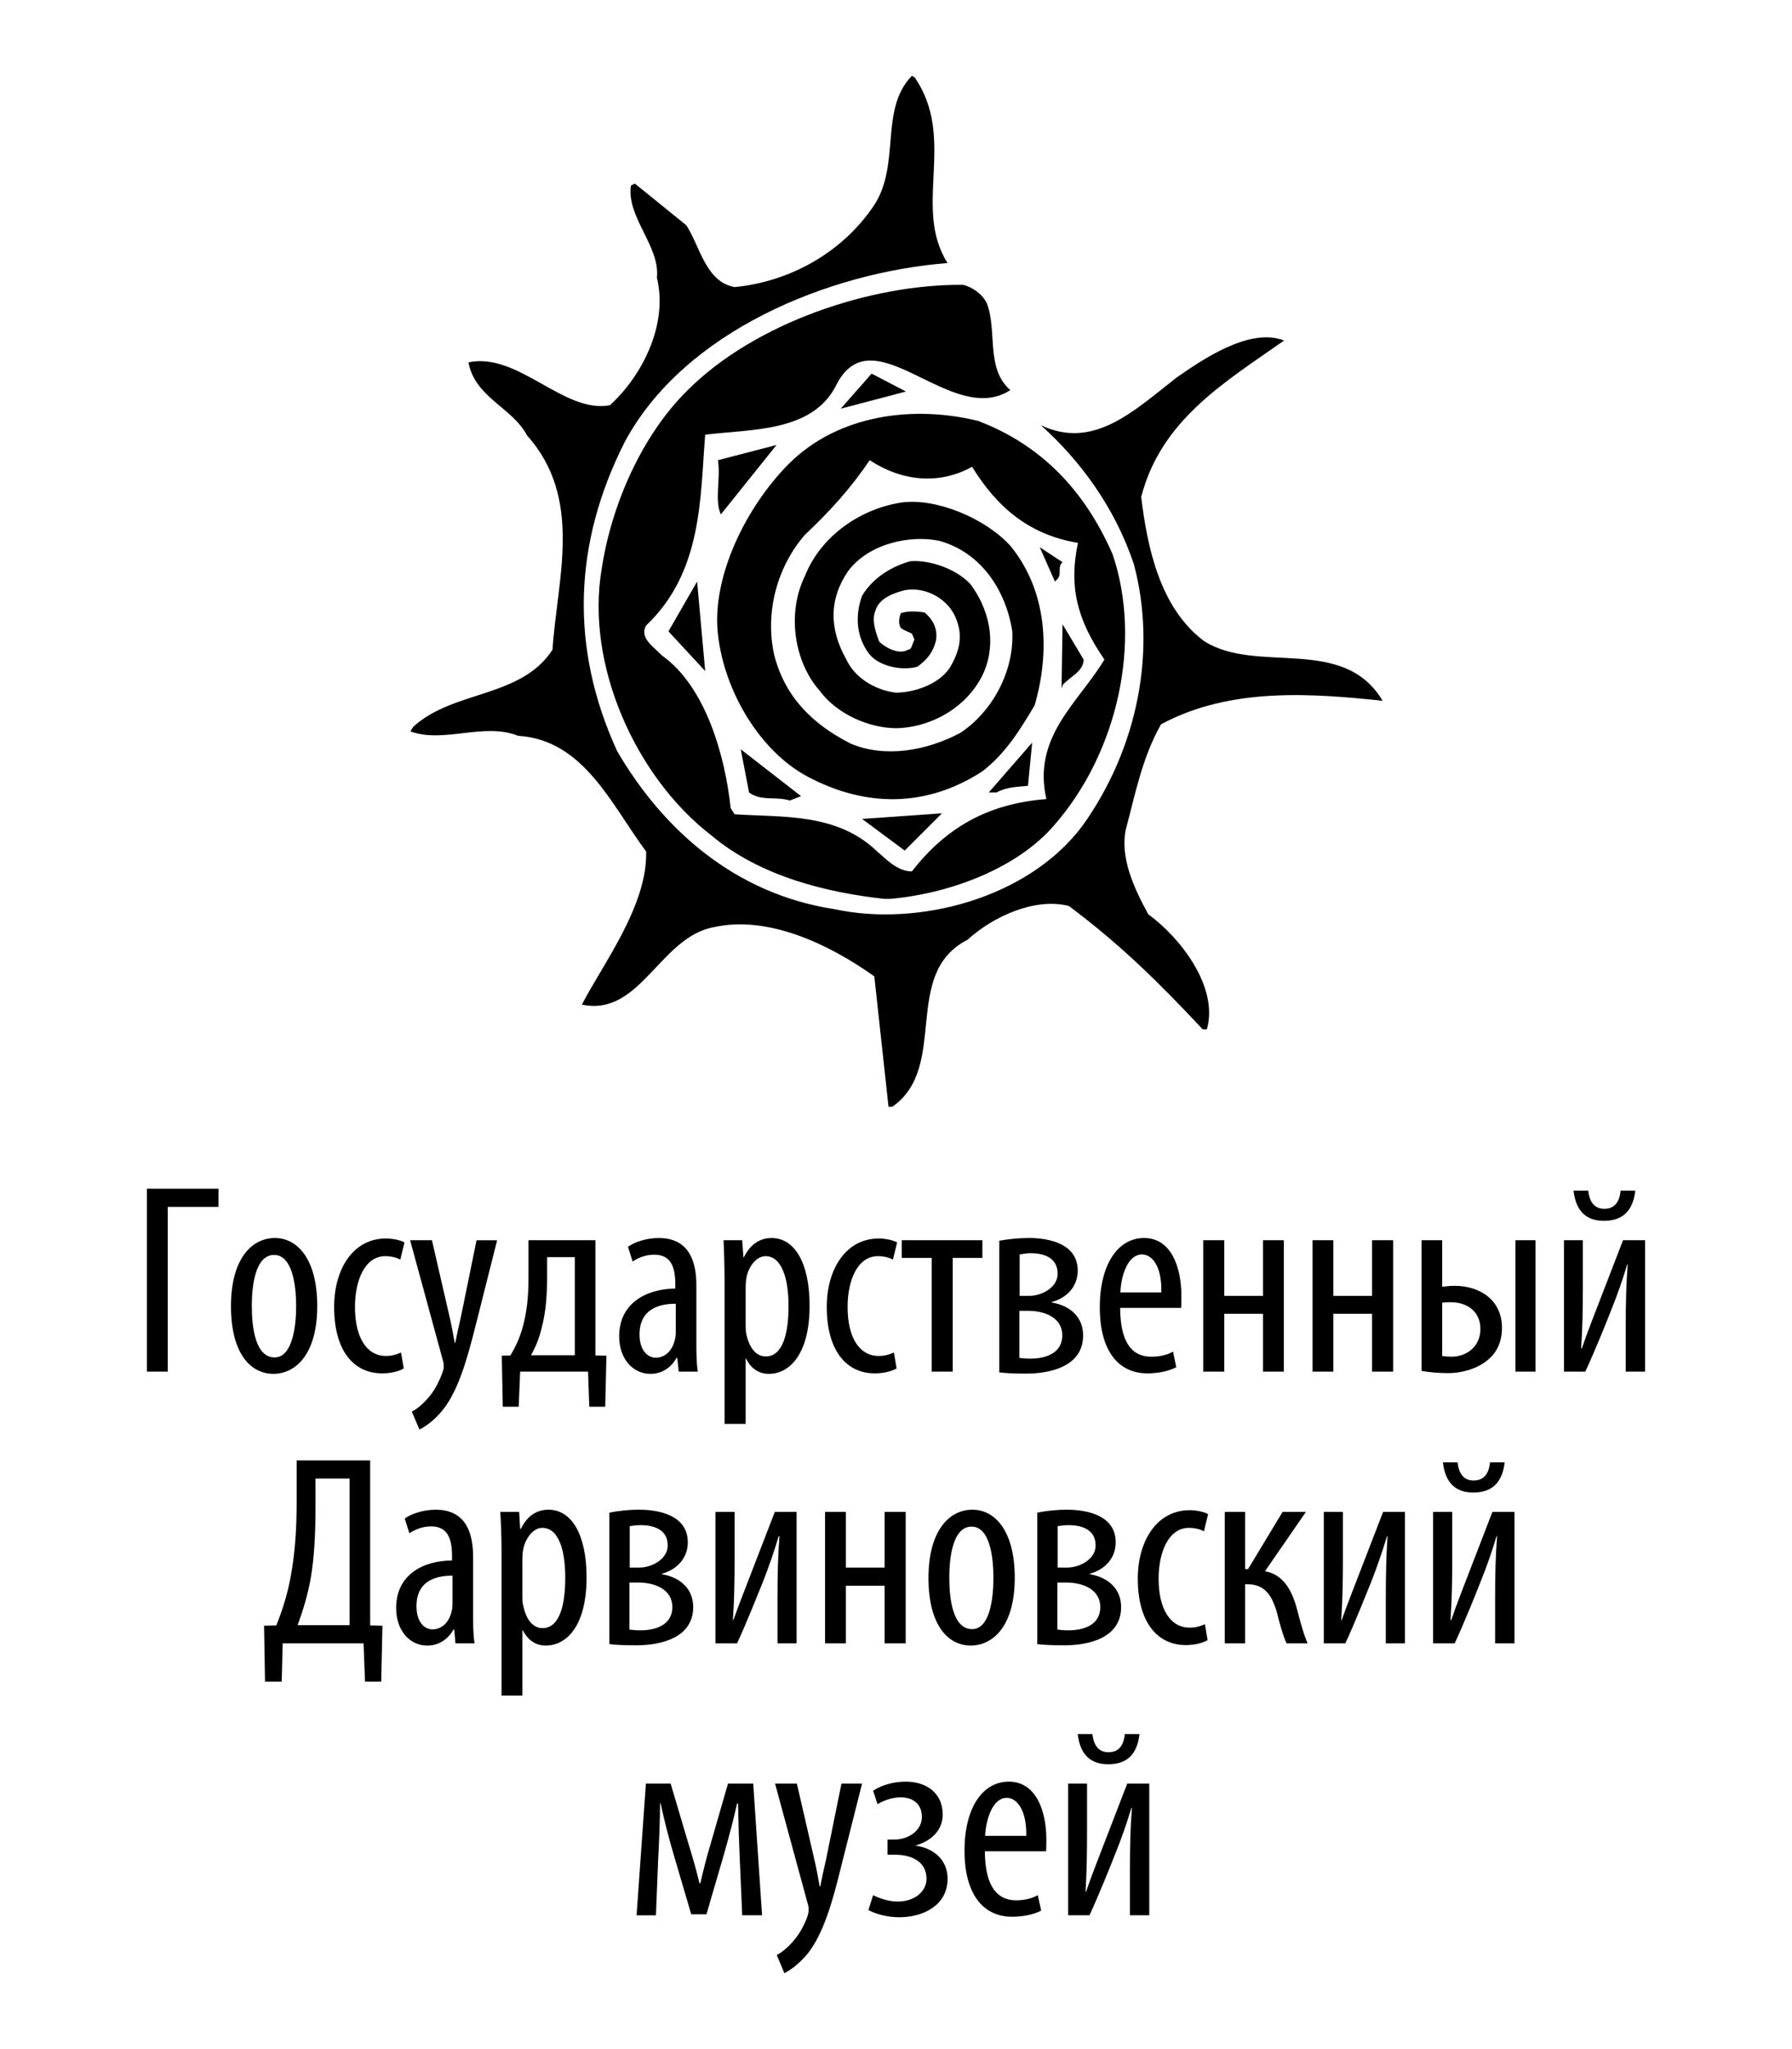 <?xml version="1.0" encoding="UTF-8"?> <!-- Generator: Adobe Illustrator 25.2.0, SVG Export Plug-In . SVG Version: 6.00 Build 0) --> <svg xmlns="http://www.w3.org/2000/svg" xmlns:xlink="http://www.w3.org/1999/xlink" id="Layer_1" x="0px" y="0px" width="297.638px" height="340.157px" viewBox="0 0 297.638 340.157" xml:space="preserve"> <g id="Layer_x0020_1"> <path d="M130.276,327.552l-1.26-3.013c1.018-0.528,2.075-1.465,3.093-2.727c0.897-1.14,1.628-2.605,1.995-3.663 c0.16-0.53,0.204-0.774,0.204-1.059c0-0.284,0-0.569-0.083-0.814l-5.495-20.191h3.623l2.889,12.538 c0.408,1.709,0.652,3.174,0.896,4.518h0.121c0.203-1.222,0.571-2.891,0.937-4.438l2.563-12.619h3.423l-3.544,14.044 c-1.343,5.495-2.849,10.788-5.414,14.085C132.68,326.127,131.051,327.185,130.276,327.552L130.276,327.552z M149.369,318.271 c-1.831,0-3.705-0.449-5.129-1.182l0.773-2.482c1.058,0.529,2.605,1.058,4.07,1.058c2.933,0,4.805-1.75,4.805-3.786 c0-2.971-2.687-3.989-5.17-3.989h-1.302v-2.525h1.221c2.116,0,4.478-1.383,4.478-3.744c0-2.198-1.506-3.256-3.541-3.256 c-1.345,0-2.727,0.488-3.827,1.139l-0.733-2.239c1.464-0.976,3.5-1.506,5.414-1.506c3.581,0,6.147,1.995,6.147,5.454 c0,2.646-1.956,4.437-4.477,5.129v0.041c3.053,0.448,5.289,2.402,5.289,5.496C157.386,316.276,153.359,318.271,149.369,318.271 L149.369,318.271z M168.134,318.189c-5.211,0-7.938-4.274-7.938-10.951c0-7.083,2.97-11.479,7.366-11.479 c4.438,0,6.23,4.681,6.23,9.648c0,0.814,0,1.384-0.041,1.913h-10.176c0.041,6.675,2.687,8.141,5.211,8.141 c1.465,0,2.727-0.366,3.582-0.854l0.568,2.564C171.716,317.822,169.843,318.189,168.134,318.189L168.134,318.189z M105.731,317.945 l1.547-21.859h4.111l2.848,9.607c0.774,2.524,1.304,4.314,1.955,6.96h0.123c0.649-2.809,1.056-4.356,1.83-6.96l2.769-9.607h4.191 l1.468,21.859h-3.298l-0.407-9.403c-0.121-2.891-0.203-5.007-0.285-9.158h-0.162c-0.489,2.279-1.262,5.21-2.16,8.385l-2.928,10.014 h-2.525l-2.85-9.688c-0.895-3.012-1.668-6.065-2.239-8.752h-0.08c-0.041,3.542-0.164,6.31-0.327,9.404l-0.366,9.199 L105.731,317.945L105.731,317.945z M177.414,317.945v-21.859h3.136v7.49c0,3.786-0.04,7.042-0.246,10.462h0.081 c0.979-2.89,2.241-5.984,3.178-8.467l3.663-9.485h3.661v21.859h-3.215v-7.205c0-4.681,0.081-7.287,0.325-10.624h-0.082 c-0.812,2.727-1.668,5.129-2.645,7.53c-0.691,1.791-2.687,6.757-4.315,10.299L177.414,317.945L177.414,317.945z M170.454,304.756 c0.082-4.355-1.589-6.31-3.255-6.31c-2.24,0-3.421,3.338-3.582,6.31H170.454z M184.09,292.87c-2.849,0-4.679-1.466-5.088-5.007 h2.444c0.202,1.913,1.055,3.013,2.684,3.013c1.712,0,2.525-1.18,2.687-3.013h2.444C188.854,291.404,187.023,292.87,184.09,292.87 L184.09,292.87z M83.302,281.471v-23.65c0-3.338-0.122-5.292-0.206-6.839h3.136l0.163,2.81h0.122 c1.14-2.362,2.849-3.176,4.599-3.176c3.785,0,6.31,4.071,6.31,11.235c0,8.1-3.337,11.316-6.798,11.316 c-1.995,0-3.176-1.303-3.787-2.523H86.76v10.827L83.302,281.471L83.302,281.471z M44.019,279.152l-0.163-9.282l2.035-0.04 c1.099-2.728,1.915-5.454,2.403-8.182c0.731-3.949,0.977-7.938,0.977-12.374v-6.839h12.212v27.396l2.036,0.04l-0.203,9.282h-2.689 l-0.245-6.351H46.951l-0.163,6.351H44.019L44.019,279.152z M70.968,273.168c-2.931,0-5.172-2.483-5.172-6.229 c0-5.454,4.356-7.856,9.284-7.897v-0.691c0-2.931-0.734-4.966-3.461-4.966c-1.344,0-2.565,0.448-3.624,1.14l-0.772-2.443 c0.936-0.692,2.928-1.465,5.128-1.465c4.357,0,6.229,2.89,6.229,7.815v9.444c0,1.669,0,3.541,0.245,4.925h-3.178l-0.202-2.279 h-0.122C74.346,272.191,72.839,273.168,70.968,273.168z M161.255,273.168c-3.907,0-7.042-3.541-7.042-11.195 c0-8.018,3.541-11.357,7.288-11.357c3.865,0,7.042,3.664,7.042,11.276C168.543,270.359,164.593,273.168,161.255,273.168 L161.255,273.168z M105.649,273.126c-1.994,0-3.58-0.081-4.435-0.203v-21.819c1.383-0.285,3.134-0.488,4.926-0.488 c3.58,0,8.098,1.058,8.098,5.414c0,2.646-1.83,4.559-4.313,5.21v0.082c3.134,0.53,5.21,2.483,5.21,5.454 C115.134,271.865,109.841,273.126,105.649,273.126z M176.765,273.126c-2.035,0-3.624-0.081-4.478-0.203v-21.819 c1.382-0.285,3.134-0.488,4.925-0.488c3.58,0,8.1,1.058,8.1,5.414c0,2.646-1.83,4.559-4.314,5.21v0.082 c3.133,0.53,5.211,2.483,5.211,5.454C186.209,271.865,180.956,273.126,176.765,273.126L176.765,273.126z M196.954,273.086 c-4.762,0-7.977-3.826-7.977-11.031c0-6.269,3.175-11.358,8.628-11.358c1.142,0,2.402,0.285,3.053,0.652l-0.691,2.849 c-0.448-0.243-1.344-0.57-2.483-0.57c-3.462,0-5.048,4.153-5.048,8.427c0,5.088,1.955,8.141,5.17,8.141 c0.937,0,1.711-0.203,2.523-0.569l0.449,2.646C199.803,272.72,198.501,273.086,196.954,273.086L196.954,273.086z M118.839,272.801 v-21.819h3.174v7.49c0,3.786-0.04,7.044-0.284,10.462h0.082c1.018-2.89,2.277-5.984,3.215-8.467l3.663-9.485h3.622v21.819h-3.175 v-7.165c0-4.681,0.083-7.286,0.327-10.624h-0.122c-0.812,2.686-1.668,5.129-2.605,7.53c-0.733,1.791-2.686,6.757-4.313,10.258 H118.839L118.839,272.801z M137.034,272.801v-21.819h3.462v9.24h6.432v-9.24h3.5v21.819h-3.5v-9.566h-6.432v9.566L137.034,272.801 L137.034,272.801z M203.426,272.801v-21.819h3.38v9.485h0.489l5.737-9.485h3.869l-6.797,9.852c2.971,0.488,4.477,3.134,5.289,6.187 c0.49,1.831,1.062,4.152,1.793,5.78h-3.501c-0.611-1.343-1.1-3.134-1.588-5.088c-0.856-2.972-2.076-4.723-4.926-4.723h-0.366v9.81 L203.426,272.801L203.426,272.801z M219.872,272.801v-21.819h3.175v7.49c0,3.786-0.041,7.044-0.285,10.462h0.083 c1.018-2.89,2.279-5.984,3.215-8.467l3.664-9.485h3.624v21.819h-3.178v-7.165c0-4.681,0.082-7.286,0.286-10.624h-0.081 c-0.816,2.686-1.67,5.129-2.606,7.53c-0.734,1.791-2.688,6.757-4.315,10.258H219.872z M238.027,272.801v-21.819h3.176v7.49 c0,3.786-0.039,7.044-0.285,10.462h0.124c0.976-2.89,2.237-5.984,3.173-8.467l3.663-9.485h3.664v21.819h-3.216v-7.165 c0-4.681,0.082-7.286,0.327-10.624h-0.082c-0.815,2.686-1.668,5.129-2.646,7.53c-0.693,1.791-2.686,6.757-4.314,10.258H238.027 L238.027,272.801z M106.341,270.644c2.646,0,5.333-0.937,5.333-3.868c0-2.931-2.892-4.071-5.66-4.071h-1.464v7.816 C104.958,270.563,105.61,270.644,106.341,270.644z M177.414,270.644c2.689,0,5.333-0.937,5.333-3.868 c0-2.931-2.889-4.071-5.658-4.071h-1.466v7.816C176.032,270.563,176.683,270.644,177.414,270.644L177.414,270.644z M71.822,270.481 c1.547,0,2.851-1.139,3.258-3.297c0.081-0.407,0.081-0.855,0.081-1.221v-4.396c-1.792,0-5.984,0.285-5.984,5.047 C69.177,269.422,70.602,270.481,71.822,270.481L71.822,270.481z M161.457,270.44c2.972,0,3.542-5.129,3.542-8.548 c0-3.338-0.57-8.467-3.623-8.467c-3.134,0-3.705,5.129-3.705,8.467C157.671,265.515,158.284,270.44,161.457,270.44L161.457,270.44z M90.099,270.277c2.892,0,3.785-3.948,3.785-8.385c0-4.478-1.057-8.264-3.825-8.264c-1.589,0-2.972,1.954-3.217,3.949 c-0.082,0.529-0.082,1.1-0.082,1.67v5.536c0,0.691,0,1.302,0.165,1.831C87.576,269.707,89.165,270.277,90.099,270.277z M58.064,269.789v-24.342h-5.659v4.559c0,4.234-0.164,8.345-0.812,12.089c-0.49,2.688-1.264,5.251-2.16,7.694H58.064z M106.178,260.223c2.078,0,4.724-1.384,4.724-3.664c0-2.523-2.078-3.379-4.52-3.379c-0.611,0-1.222,0.082-1.79,0.163v6.88H106.178 L106.178,260.223z M177.251,260.223c2.077,0,4.723-1.384,4.723-3.664c0-2.523-2.075-3.379-4.517-3.379 c-0.611,0-1.223,0.082-1.791,0.163v6.88H177.251L177.251,260.223z M244.703,247.766c-2.807,0-4.641-1.466-5.047-5.007h2.442 c0.204,1.913,1.058,3.013,2.646,3.013c1.75,0,2.564-1.181,2.728-3.013h2.441C249.506,246.301,247.634,247.766,244.703,247.766z M69.665,237.305l-1.262-2.971c1.018-0.53,2.075-1.465,3.093-2.728c0.896-1.14,1.589-2.646,1.954-3.663 c0.206-0.529,0.245-0.773,0.245-1.099c0-0.245,0-0.53-0.083-0.814l-5.495-20.149h3.624l2.888,12.537 c0.41,1.71,0.655,3.176,0.898,4.519h0.082c0.243-1.221,0.609-2.89,0.975-4.478l2.566-12.577h3.419l-3.542,14.043 c-1.382,5.496-2.848,10.788-5.415,14.044C72.066,235.921,70.438,236.939,69.665,237.305L69.665,237.305z M120.344,236.369v-23.651 c0-3.338-0.121-5.292-0.163-6.838h3.095l0.202,2.809h0.083c1.179-2.361,2.888-3.176,4.598-3.176c3.786,0,6.31,4.071,6.31,11.235 c0,8.06-3.337,11.316-6.757,11.316c-2.035,0-3.217-1.303-3.785-2.523h-0.081v10.828H120.344L120.344,236.369z M83.506,233.519 l-0.164-8.467l1.426-0.041c0.893-1.466,1.587-3.012,2.036-4.641c0.691-2.482,0.974-5.129,0.974-8.06v-6.43h11.114v19.131 l1.834,0.041l-0.204,8.467h-2.647l-0.202-5.821H86.395l-0.246,5.821H83.506L83.506,233.519z M45.444,228.065 c-3.948,0-7.082-3.541-7.082-11.235c0-7.978,3.54-11.316,7.286-11.316c3.865,0,7.043,3.663,7.043,11.276 C52.691,225.216,48.781,228.065,45.444,228.065L45.444,228.065z M108.05,228.065c-2.928,0-5.209-2.483-5.209-6.229 c0-5.454,4.396-7.856,9.321-7.938v-0.651c0-2.931-0.733-4.966-3.5-4.966c-1.344,0-2.567,0.448-3.585,1.14l-0.772-2.443 c0.897-0.693,2.932-1.465,5.089-1.465c4.356,0,6.268,2.89,6.268,7.815v9.444c0,1.668,0,3.541,0.245,4.925h-3.174l-0.245-2.279 h-0.122C111.43,227.087,109.884,228.065,108.05,228.065L108.05,228.065z M170.415,228.024c-1.996,0-3.584-0.082-4.438-0.204 v-21.859c1.385-0.245,3.134-0.448,4.923-0.448c3.585,0,8.103,1.058,8.103,5.414c0,2.646-1.832,4.559-4.317,5.211v0.081 c3.136,0.529,5.213,2.483,5.213,5.454C179.899,226.762,174.605,228.024,170.415,228.024L170.415,228.024z M63.478,227.983 c-4.805,0-7.979-3.826-7.979-11.031c0-6.269,3.136-11.357,8.591-11.357c1.179,0,2.442,0.285,3.092,0.651l-0.693,2.85 c-0.446-0.245-1.342-0.57-2.482-0.57c-3.461,0-5.049,4.111-5.049,8.426c0,5.088,1.957,8.142,5.132,8.142 c0.974,0,1.706-0.204,2.522-0.57l0.448,2.646C66.326,227.617,64.984,227.983,63.478,227.983L63.478,227.983z M145.299,227.983 c-4.764,0-7.981-3.826-7.981-11.031c0-6.269,3.178-11.357,8.631-11.357c1.14,0,2.404,0.285,3.053,0.651l-0.691,2.85 c-0.447-0.245-1.344-0.57-2.482-0.57c-3.462,0-5.05,4.111-5.05,8.426c0,5.088,1.953,8.142,5.17,8.142 c0.935,0,1.71-0.204,2.524-0.57l0.446,2.646C148.147,227.617,146.846,227.983,145.299,227.983L145.299,227.983z M190.605,227.983 c-5.253,0-7.939-4.274-7.939-10.949c0-7.084,2.971-11.521,7.368-11.521c4.437,0,6.187,4.722,6.187,9.648 c0,0.814,0,1.425-0.039,1.954h-10.137c0.041,6.676,2.646,8.101,5.169,8.101c1.507,0,2.769-0.327,3.623-0.855l0.53,2.604 C194.147,227.617,192.315,227.983,190.605,227.983L190.605,227.983z M240.592,227.943c-1.507,0-3.092-0.122-4.477-0.366V205.88 h3.42v7.733c0.366-0.04,1.179-0.163,2.075-0.163c4.192,0,7.856,2.361,7.856,6.962c0,2.441-0.936,4.234-2.443,5.414 C245.231,227.292,242.668,227.943,240.592,227.943z M24.4,227.698v-30.367h11.884v3.013h-8.425v27.354H24.4z M154.742,227.698 v-18.887h-4.967v-2.931h13.392v2.931h-4.925v18.887H154.742z M199.846,227.698V205.88h3.5v9.24h6.432v-9.24h3.461v21.818h-3.461 v-9.606h-6.432v9.606H199.846z M218,227.698V205.88h3.462v9.24h6.428v-9.24h3.503v21.818h-3.503v-9.606h-6.428v9.606H218z M251.704,227.698V205.88h3.338v21.818H251.704z M259.764,227.698V205.88h3.135v7.49c0,3.786-0.04,7.042-0.285,10.461h0.122 c0.976-2.89,2.239-5.984,3.175-8.467l3.663-9.484h3.664v21.818h-3.216v-7.163c0-4.681,0.082-7.287,0.327-10.625h-0.082 c-0.814,2.686-1.669,5.129-2.646,7.53c-0.693,1.792-2.686,6.758-4.315,10.258H259.764L259.764,227.698z M171.106,225.541 c2.646,0,5.333-0.937,5.333-3.868c0-2.931-2.89-4.07-5.659-4.07h-1.464v7.815C169.722,225.459,170.373,225.541,171.106,225.541 L171.106,225.541z M108.907,225.379c1.546,0,2.849-1.14,3.256-3.298c0.082-0.407,0.082-0.855,0.082-1.221v-4.437 c-1.792,0-6.024,0.325-6.024,5.088C106.22,224.319,107.685,225.379,108.907,225.379z M45.608,225.337 c2.971,0,3.58-5.169,3.58-8.548c0-3.338-0.609-8.467-3.662-8.467c-3.135,0-3.704,5.129-3.704,8.467 C41.822,220.412,42.433,225.337,45.608,225.337z M241.08,225.216c2.564,0,4.804-1.71,4.804-4.601c0-2.971-2.28-4.437-4.884-4.437 c-0.61,0-1.018,0-1.464,0.081v8.834C240.062,225.174,240.509,225.216,241.08,225.216z M127.184,225.174 c2.889,0,3.786-3.949,3.786-8.385c0-4.478-1.098-8.263-3.829-8.263c-1.585,0-3.01,1.953-3.213,3.948 c-0.081,0.529-0.081,1.099-0.081,1.669v5.536c0,0.691,0,1.303,0.12,1.831C124.659,224.604,126.207,225.174,127.184,225.174 L127.184,225.174z M95.473,224.971v-16.283h-4.598v3.216c0,3.012-0.205,5.984-0.937,8.63c-0.367,1.587-0.977,3.093-1.753,4.437 H95.473z M170.944,215.12c2.075,0,4.722-1.384,4.722-3.663c0-2.565-2.078-3.42-4.52-3.42c-0.61,0-1.219,0.122-1.791,0.204v6.879 L170.944,215.12L170.944,215.12z M192.884,214.55c0.12-4.397-1.547-6.31-3.216-6.31c-2.28,0-3.459,3.337-3.582,6.31H192.884z M266.4,202.664c-2.81,0-4.641-1.465-5.048-5.008h2.443c0.203,1.914,1.058,3.013,2.686,3.013c1.71,0,2.523-1.18,2.687-3.013h2.442 C271.202,201.199,269.33,202.664,266.4,202.664z"></path> <path d="M147.578,183.735l-2.361-21.655c-7.613-5.414-17.669-10.136-26.583-8.182c-9.035,1.588-12.252,14.939-21.979,12.864 c3.297-6.473,10.91-16.364,10.664-25.402c-5.78-7.775-10.339-18.521-21.25-19.213c-5.741-2.279-12.333,1.303-17.91-0.733 l0.488-0.773c6.675-6.106,17.87-4.722,23.121-12.781c0.733-11.601,5.212-25.035-4.232-35.578c-2.484-4.681-8.63-6.269-9.729-12.131 c8.262-1.75,15.794,8.548,23.487,7.124c5.253-4.763,9.729-13.271,7.815-21.168c0.571-5.21-5.089-10.054-4.314-15.305l0.652-0.325 l8.547,6.92c2.279,3.501,3.216,9.403,8.02,10.258c8.996-0.855,17.87-5.617,23.204-13.637c4.395-6.757,0.814-15.876,6.228-21.411 l0.446,0.203c7.084,10.218-0.405,21.656,5.495,30.856c-19.699,1.546-43.716,11.276-53.609,29.674 c-8.549,16.853-9.158,34.193-1.263,51.373c7.571,12.944,19.498,23.69,36.106,26.215c13.759,2.971,32.119-1.71,41.197-13.881 c9.198-12.864,12.333-29.106,8.507-43.393c-3.176-9.485-8.957-17.26-15.469-23.081c8.711,4.153,15.388-2.279,22.511-7.856 c4.152-2.89,12.169-8.467,17.909-6.188c-9.971,7.002-20.434,13.189-23.732,25.972c1.018,8.345,3.096,18.439,10.462,23.935 c8.792,5.577,23.081-1.1,29.633,9.891c-11.438-1.18-25.157-2.361-36.798,3.908c-3.134,5.496-4.315,11.724-5.862,17.505 c-0.936,4.559,1.263,9.526,3.745,14.043c5.049,3.623,11.765,11.928,9.73,19.092h-0.691c-7.124-7.612-13.517-13.963-22.227-20.476 c-5.536-1.425-12.456,1.628-16.853,5.617c-11.073,5.659-2.971,21.126-12.496,27.721L147.578,183.735L147.578,183.735z"></path> <path d="M146.883,149.217c-9.28-1.018-20.515-3.623-28.738-10.543c-12.536-9.648-20.964-28.331-18.194-44.33 c1.588-10.421,6.596-22.062,14.286-29.593c11.194-11.195,30.53-17.627,45.755-17.464c1.464,0.367,3.136,1.466,3.908,3.053 c1.791,4.601-0.245,10.828,3.907,14.411c-9.892,6.472-23.041-13.311-29.103-0.449c-4.071,7.449-13.965,6.921-21.577,7.857 c-0.855,10.421-0.405,22.755-9.809,31.67c-1.179,2.076,1.263,3.541,2.606,4.966c7.286,5.169,10.5,16.649,11.437,25.36l0.652,1.018 c8.141,0.53,17.016-0.245,23.691,6.187c1.179,0.937,3.215,3.298,5.741,3.298c5.616-7.165,12.456-11.235,22.348-12.008 c-2.361-10.38,5.332-15.998,9.645-23.162c-4.557-6.595-5.941-12.131-4.396-19.376c-8.22-1.344-13.514-6.026-17.585-12.62 c-5.414,2.972-11.521,2.483-17.015-1.099c-3.133,4.681-6.755,8.63-10.744,12.374c-4.723,5.414-6.678,13.108-5.089,20.028 c1.79,6.92,6.35,11.438,12.7,14.654c5.574,2.361,12.455,1.263,18.196-1.791c5.25-3.461,8.956-10.136,8.63-16.853 c-1.018-6.595-5.006-13.026-12.092-15.021c-4.843-1.018-11.681,0.407-15.141,4.966c-3.215,4.641-3.215,9.648-0.325,14.736 c1.343,2.931,4.641,5.047,8.181,5.495c3.134,0,7.124-1.384,8.957-4.07c1.791-2.973,2.279-5.578,0.936-8.549 c-1.263-2.849-4.723-5.007-8.344-4.396c-1.549,0.407-4.275,1.18-4.926,3.461c-0.613,1.465,0,3.379,0.651,5.088 c0.853,0.854,3.215,2.279,4.762,1.343c0.693,0,0.693-1.018,1.098-1.67l-0.405-0.936c-0.286-0.325-1.18-0.448-1.874-1.018 c-0.367-0.611-0.367-1.425,0-2.443c1.18-0.366,2.279-0.366,3.948-0.122c1.14,0.937,2.32,2.565,1.873,4.763 c-0.489,1.873-1.426,3.053-3.053,4.234c-2.444,0.732-6.35,0-8.018-2.117c-2.036-2.646-2.443-6.187-1.179-9.647 c1.584-2.646,4.395-4.723,8.017-5.74c3.134-0.243,7.449,1.18,9.893,3.705c3.134,4.07,4.434,9.566,2.399,14.532 c-2.399,5.617-8.384,9.321-14.574,9.485c-4.477,0-9.889-2.28-12.779-6.229c-4.232-4.762-5.495-12.864-2.441-19.051 c2.441-6.187,8.629-10.991,15.915-12.171c5.821-0.855,14.044,2.605,18.196,7.165c6.229,7.612,6.596,17.707,4.031,26.5 c-2.442,4.071-4.722,7.856-8.629,10.909c-9.283,6.066-19.46,6.066-29.186,0.855c-7.694-4.152-13.679-13.881-14.779-23.529 c-1.099-9.484,4.642-21.167,11.765-28.331c8.344-8.305,20.882-9.729,31.465-7.123c10.461,3.989,17.668,11.519,22.308,22.103 c4.926,14.451,0.936,32.973-9.811,45.144c-6.267,7.206-17.585,11.276-27.151,12.09L146.883,149.217L146.883,149.217z"></path> <polygon points="150.263,141.197 143.183,135.946 156.451,135.01 "></polygon> <path d="M131.172,132.894c-2.197-0.733-4.804,0.163-6.758-1.344l-1.382-7.164l10.013,7.776L131.172,132.894L131.172,132.894z"></path> <path d="M164.227,131.549l7.205-8.263l-0.693,7.165c-1.588,0.163-3.541,0.163-5.212,1.098H164.227z"></path> <path d="M176.316,114.291l0.164-10.665l3.501,5.862c0,1.913-2.035,2.686-3.461,4.192L176.316,114.291L176.316,114.291z"></path> <polygon points="117.128,111.4 111.023,104.806 115.786,96.541 "></polygon> <path d="M175.216,96.541l-2.521-5.698l3.785,2.483c-0.977,0.854,0.04,2.034-0.977,2.931L175.216,96.541L175.216,96.541z"></path> <path d="M119.732,85.388c-1.099-2.319,0-5.862-0.488-8.996l9.731-2.523L119.732,85.388z"></path> <polygon points="139.639,67.844 144.767,62.023 150.468,64.994 "></polygon> </g> </svg> 